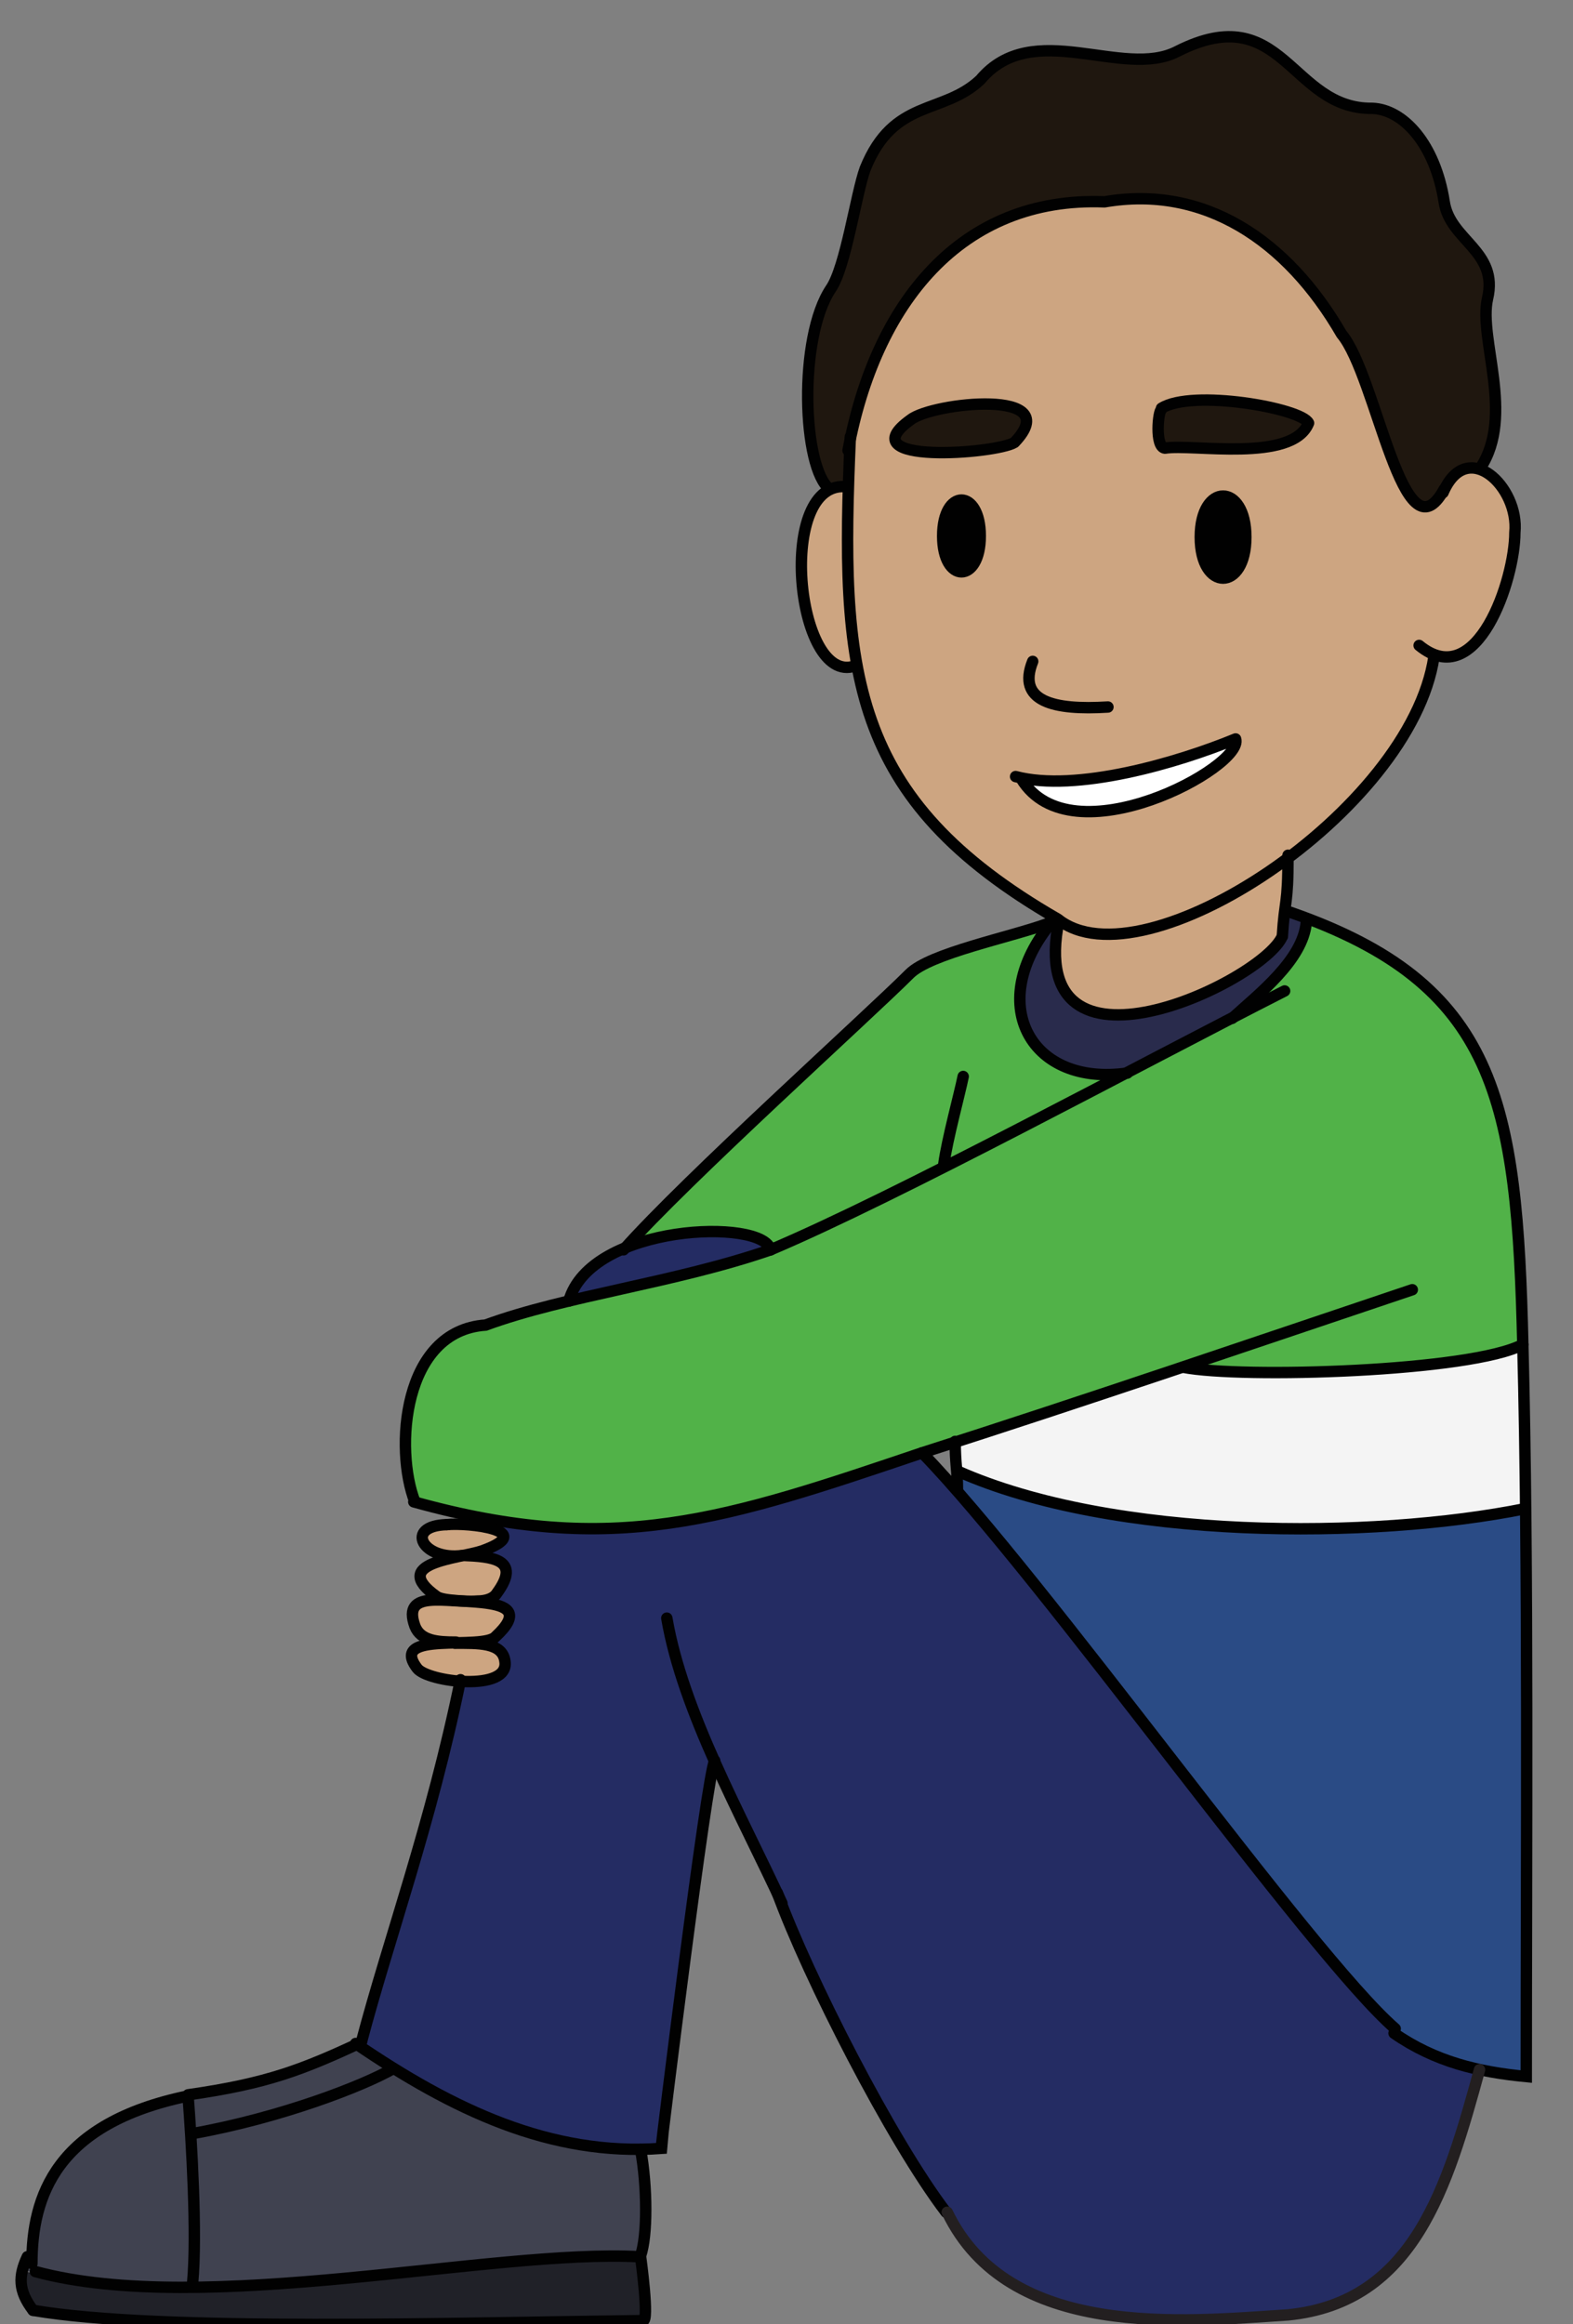 <?xml version="1.0" encoding="UTF-8"?><svg id="Africa" xmlns="http://www.w3.org/2000/svg" width="138" height="203.8" viewBox="0 0 138 203.8"><rect x="0" y="0" width="138" height="203.8" fill="#808080" stroke="none"/><defs><style>.cls-1{stroke:#231f20;}.cls-1,.cls-2{stroke-linejoin:round;}.cls-1,.cls-2,.cls-3{fill:none;stroke-linecap:round;}.cls-2,.cls-3{stroke:#010101;}.cls-3{stroke-miterlimit:10;}.cls-4{fill:#51b248;}.cls-4,.cls-5,.cls-6,.cls-7,.cls-8,.cls-9,.cls-10,.cls-11,.cls-12,.cls-13,.cls-14{stroke-width:0px;}.cls-5{fill:#2a4b85;}.cls-6{fill:#292b4c;}.cls-7{fill:#404250;}.cls-8{fill:#202128;}.cls-9{fill:#1f170f;}.cls-10{fill:#242c63;}.cls-11{fill:#cda581;}.cls-12{fill:#fff;}.cls-13{fill:#f4f4f4;}.cls-14{fill:#010101;}</style></defs><path class="cls-5" d="m133.8,135.3c0,9.9.1,36,0,46.8-4.2-.4-8-1.3-11.6-3.8v-.4c-5.8-5.2-29.1-36.5-38.2-47.1,0-.7,0-1.3,0-1.7,13.7,6.1,36.4,5.9,49.8,3.3,0,1.1,0,2.1,0,3Z"/><path class="cls-13" d="m133.8,132.3c-13.5,2.7-36.1,2.8-49.8-3.3,0-.8-.1-1.4-.2-2.6,7.7-2.6,12.4-3.9,20-6.5h0c5.1,1,25.3.5,29.8-2,.2,5.4.2,10.5.3,14.3Z"/><path class="cls-9" d="m74.6,38.3c.1,2.5.2,3.4.2,4.3-.7,0-1.3-.1-2.1.2-2.4-1.8-2.8-13.3.1-17.6,1.3-1.9,2.2-8.3,3-10.5,2.5-6.2,6.8-4.7,10.1-7.8,4.6-5.5,12.5,0,17.3-2.5,9.3-4.7,9.9,5.1,17.1,5,2.7.1,5.5,3.1,6.3,8.2.5,3.4,4.8,4.3,3.8,8.5-.7,3.6,2.4,10.3-.7,14.8-1.2-.3-2.6.4-3.2,1.8h0c-3.6,6.6-5.9-9.9-9-13.6-4.9-8.3-12.1-13.1-20.8-11.6-12.2-.3-19.3,7.9-22.3,20.6Z"/><path class="cls-10" d="m56.2,188.5c-9.1-.3-16.8-3.7-24.9-9.3.2,0,.3-.1.4-.2,2.3-9,6.1-19.1,8.7-31.8,5.8.5,4.7-4.1-.4-3.3,4,.6,7.1-3.6,1.9-3.6.7,0,1.4-.2,1.7-.7,2.2-3-.5-3.2-3-3.3,3.2-.5,5.6-2.2,1.1-2.6v-.5c17.9,2,22.3,0,39.3-5.8,10.6,10.9,34.2,44.1,41.5,50.5v.4c2.3,1.6,4.7,2.6,7.3,3.2-4.5,21.6-14.4,23.6-34.9,21.3-13.3-2.4-21.5-25.9-26.6-36.8h0c-1.8-3.7-3.7-7.4-5.5-11.6-.7,1.3-4.7,33.8-4.7,34-.3.1-1,.2-1.9.2Z"/><path class="cls-9" d="m114.8,37.1c.3.6-2.5,2.2-3.1,2.2-1.5-.1-8.6.1-9.5,0-.9-.1-.6-3.3-.3-3.4,2.7-1.7,12.3,0,12.9,1.3Z"/><path class="cls-6" d="m114.7,80.6c-1.9,7.5-9,9.8-15.8,13.5h0c-8.5,1.2-12.4-5.9-6.9-12.9h0c.4-.3.7-.4.9-.5,0,1.9-1.1,7.5,3,8.1,8.5.7,17-4.2,16.8-8.9.7,0,1.4.4,2,.7Z"/><path class="cls-14" d="m107.3,43.5c2.6,0,2.6,7.5,0,7.4-2.6.1-2.6-7.5,0-7.4Z"/><path class="cls-12" d="m108.4,64.9c.8,2.4-14.4,10.7-18.8,3.5h0c5.1.9,13.9-1.5,18.8-3.5Z"/><path class="cls-4" d="m114.7,80.6c-1.9,7.5-9,9.8-15.8,13.5,0,0,0,0,0,0,0,0,0,0,0,0h0c-8.5,1.2-12.4-5.9-6.9-12.9h0c-3.3,1.1-10.3,2.5-12.1,4.2-3.7,3.7-19.6,18-25.1,24.2,9-3.5,11.8-.9,12.8,0-1.5.6-3,1.1-4.4,1.6-7.2,1-14.9,3.5-20.6,5.1-7.4.5-8,10.8-6.2,15.5,23.9,7.4,44.4-5.5,67.5-11.8h0c5.1,1,25.3.5,29.8-2-.6-20.6-1.8-31.2-18.9-37.4Zm-28.7,20.2c-5.5,2.9-10.9,5.6-15.8,7.7,4.3-2,10-4.8,15.8-7.7Z"/><path class="cls-9" d="m89.7,36c1.5,1.7-1.7,3.9-3.5,3.5-1.8-.5-8.9,1.6-7.3-1.9,1.8-2.3,8.6-2.5,10.8-1.6Z"/><path class="cls-14" d="m84.3,43.7c2.1,0,2.1,6.5,0,6.4-2.1,0-2.1-6.5,0-6.4Z"/><path class="cls-10" d="m67.6,109.6h0c-6.2,2.6-12.4,2.7-17.7,4.5,1.9-6.8,17.2-7.3,17.7-4.5Z"/><path class="cls-8" d="m56.1,197.9s.9,5.8.2,5.6c-16.6.2-42.4,1-53.5-.9-.9-1.4-1.2-2.2-.9-3.5,15.2,4.1,40.8-1.8,54.1-1.2Z"/><path class="cls-11" d="m126.7,42.9h0c-3.7,6.6-5.9-9.9-9-13.6-4.9-8.3-12.1-13.1-20.8-11.6-12.2-.3-19.3,7.9-22.3,20.6,0,1.5-.1,2.9-.2,4.3-6.5-.7-4.7,17.5.6,15.8-.8-2.5-.8-6.3-.6-9.8.2,14.3,3.3,23.3,18.5,32.1h0s0,0,0,0c-3.1,15.4,17.9,5.4,19.6,1.4.2-3.2.5-2.7.5-6.7,6.5-4.8,12-11.5,12.9-17.8,5,.5,6.8-6.8,7-10.9.3-3.8-3.8-8.4-6.2-3.8Zm-44,4.1c0-4.2,3.3-4.2,3.3,0,0,4.2-3.3,4.2-3.3,0Zm6.3-8.1c-2.8,1-7.4,1.1-10.2.3-2-4.3,15.9-5.5,10.2-.3Zm.6,29.5h0c5.1.9,13.9-1.5,18.8-3.5.8,2.4-14.4,10.7-18.8,3.5Zm15.7-21.3c0-4.8,4-4.8,4,0,0,4.8-4,4.8-4,0Zm-8.5,34.8c2.9.1,6.6-1,10.3-2.9-4.2,2.5-7.4,3.3-10.3,2.9Zm14.9-42.7c-1.5-.1-8.6.1-9.5,0-.9-.1-.6-3.3-.3-3.4,3.5-1.9,19.1.4,9.8,3.4Z"/><path class="cls-11" d="m41.9,140.4c-.1,0-.3,0-.4,0,.7,0,1.4-.3,2.1-.7,2.2-3-.5-3.2-3-3.3-5.8.7-3.6,3.5-.4,4-2.3-.1-4.7-.4-3.7,2.3.4,1,1.5,1.3,2.8,1.3-4.9,0-3.4,3.3,1.2,3.4,5.1.4,4.9-3,1.4-3.4,3-.6,4.5-3.5.1-3.6Zm-2,3.6s0,0,0,0c0,0,0,0,0,0,0,0,0,0,0,0,0,0,0,0,0,0Z"/><path class="cls-11" d="m41.6,133.7c-1.5,0-5.7-.7-4.3,2,1.5,2,11.3-1.2,4.3-2Z"/><path class="cls-7" d="m56.2,188.5c-8.6-.4-13.4-2.4-21.7-7.1-1.4-.8-2.6-1.6-3.2-2.1-5,2.4-7.9,3.5-14.8,4.5-11.3,2.2-13.6,8.7-13.7,14.1h-.4c-.2.4-.3.8-.4,1.2,5.6.9,10.8,1.7,14.9,1.7,8-.1,33.5-3.5,39.2-2.8.7-1.7.6-6,0-9.3Z"/><path class="cls-3" d="m113.2,80c18.1,6.3,19.9,16.4,20.4,38,.5,19.4.3,44.1.3,64.1-4.2-.4-8-1.3-11.6-3.8"/><path class="cls-3" d="m82.8,102.1c.3-2.2,1.4-6.2,1.7-7.7"/><path class="cls-3" d="m67.6,109.6c-8.4,2.9-17.9,4-25,6.6-7.3.5-8,10.9-6.2,15.5"/><path class="cls-2" d="m112.7,86.9c-12.8,6.5-34,18-45.1,22.7"/><path class="cls-3" d="m123.9,113.1c-13.4,4.5-28.9,9.8-43,14.3-17.2,5.8-27,9.2-44.6,4.3"/><path class="cls-3" d="m91.9,81c-3.3,1.2-10.3,2.6-12.1,4.4-3.7,3.7-19.6,18-25.1,24.2"/><path class="cls-2" d="m92.9,80.7c-.3.1-.6.2-.9.4"/><path class="cls-3" d="m122.4,177.9c-7.4-6.4-30.9-39.6-41.5-50.5"/><path class="cls-3" d="m67.6,109.6c-.6-2.8-15.8-2.3-17.7,4.5"/><path class="cls-3" d="m31.2,179.2c8.5,5.8,17.1,9.9,26.8,9.2,0-.2,4-32.7,4.7-34"/><path class="cls-3" d="m40.4,147.3c-2.6,12.7-6.3,22.7-8.7,31.8"/><path class="cls-3" d="m58.5,141.9c1.4,8.2,6.6,17.4,10.1,25"/><path class="cls-3" d="m83,194c-4.8-6.3-12.1-20.6-14.8-28"/><path class="cls-3" d="m56.2,188.5c.6,3.3.6,7.6,0,9.3"/><path class="cls-2" d="m56.2,188.5s0,0,0,0"/><path class="cls-2" d="m56.1,197.9c-12.9-.7-38.2,5.3-53,1.3"/><path class="cls-2" d="m34.5,181.4c-2.6,1.5-9.8,4.3-17.6,5.7"/><path class="cls-2" d="m2.8,198.5c0-5.9,2.1-12.3,13.7-14.7.3,3.9.8,12.1.4,16.4"/><path class="cls-2" d="m31.7,179.1c-5.2,2.4-8.2,3.6-15.2,4.6"/><path class="cls-2" d="m2.9,202.6c11.1,1.9,36.9,1.1,53.5.9.6.2-.2-5.6-.2-5.6"/><path class="cls-2" d="m2.4,197.9c-.8,1.7-.8,3,.5,4.7"/><path class="cls-3" d="m40,144c-1.6,0-3.1-.1-3.6-1.4-1.2-3.3,2.9-2,5.5-2.2.7,0,1.4-.2,1.7-.7,2.2-3-.5-3.2-3-3.3-3.5.5-5.2-2.6-1.4-2.7"/><path class="cls-3" d="m39.2,133.7c1.8-.2,8.1.5,3.1,2.3-2.1.7-8.2,1-4,4,1.3.9,9.4-.4,5.2,3.5-1.1,1.3-9.5-.6-6.9,2.8.9,1.2,8.1,2.1,7.7-.6-.2-1.7-2.4-1.6-4.4-1.6"/><path class="cls-3" d="m92.9,80.7c-3.1,15.4,17.9,5.4,19.6,1.4"/><path class="cls-2" d="m112.5,82.1c.2-3.3.5-2.6.5-7.1"/><path class="cls-2" d="m74.6,38.3c-.9,20.6-.2,31.7,18.2,42.3,7.5,6,31-9.5,33-23"/><path class="cls-2" d="m79.9,36.8c1.9-1.5,13.7-2.8,9.1,2-1.6,1-14.7,2-9.1-2Z"/><path class="cls-2" d="m101.9,35.8c2.7-1.7,12.3,0,12.9,1.3-1.4,3.5-10.2,1.8-12.6,2.2-.9-.1-.6-3.3-.3-3.4Z"/><path class="cls-2" d="m86,47c0,4.2-3.3,4.2-3.3,0,0-4.2,3.3-4.2,3.3,0Z"/><path class="cls-2" d="m109.3,47.1c0,4.8-4,4.8-4,0,0-4.8,4-4.8,4,0Z"/><path class="cls-2" d="m90.6,58c-1.4,3.5,1.8,4.3,6.6,4"/><path class="cls-2" d="m89.1,68.1c5.3,1.4,14.2-1.2,19.3-3.3.8,2.4-14.4,10.7-18.8,3.5"/><path class="cls-2" d="m72.8,42.9c-2.4-1.8-2.8-13.3.1-17.6,1.3-1.9,2.2-8.3,3-10.5,2.5-6.2,6.8-4.7,10.1-7.8,4.6-5.5,12.5,0,17.3-2.5,9.3-4.7,9.9,5.1,17.1,5,2.7.1,5.5,3.1,6.3,8.2.5,3.4,4.8,4.3,3.8,8.5-.8,3.5,2.4,10.2-.6,14.8"/><path class="cls-2" d="m126.6,43.2c2.1-4.9,6.7-.5,6.3,3.5,0,4.1-3.3,14.1-8.4,9.9"/><path class="cls-2" d="m74.4,42.7c-6.4-.9-4.6,17.5.6,15.7"/><path class="cls-2" d="m126.7,42.9c-3.6,6.6-5.9-9.9-9-13.6-4.8-8.3-12.1-13.1-20.8-11.6-12.6-.5-20.1,8.9-22.5,21.8"/><path class="cls-2" d="m108.1,89.3c2.3-2.1,6.2-5.1,6.5-8.4"/><path class="cls-2" d="m92,81.2c-5.5,7-1.5,14.1,6.9,12.9"/><path class="cls-2" d="m103.8,119.9c5.1,1,25.3.4,29.8-2"/><path class="cls-2" d="m133.8,132.3c-13.4,2.7-36.1,2.8-49.8-3.3"/><path class="cls-2" d="m83.8,126.4c0,2,.2,2.5.2,4.3"/><path class="cls-1" d="m129.8,181.5c-2.8,10.2-5.7,20.4-16.8,21.5-9.2.6-24.5,2.2-29.9-9"/></svg>